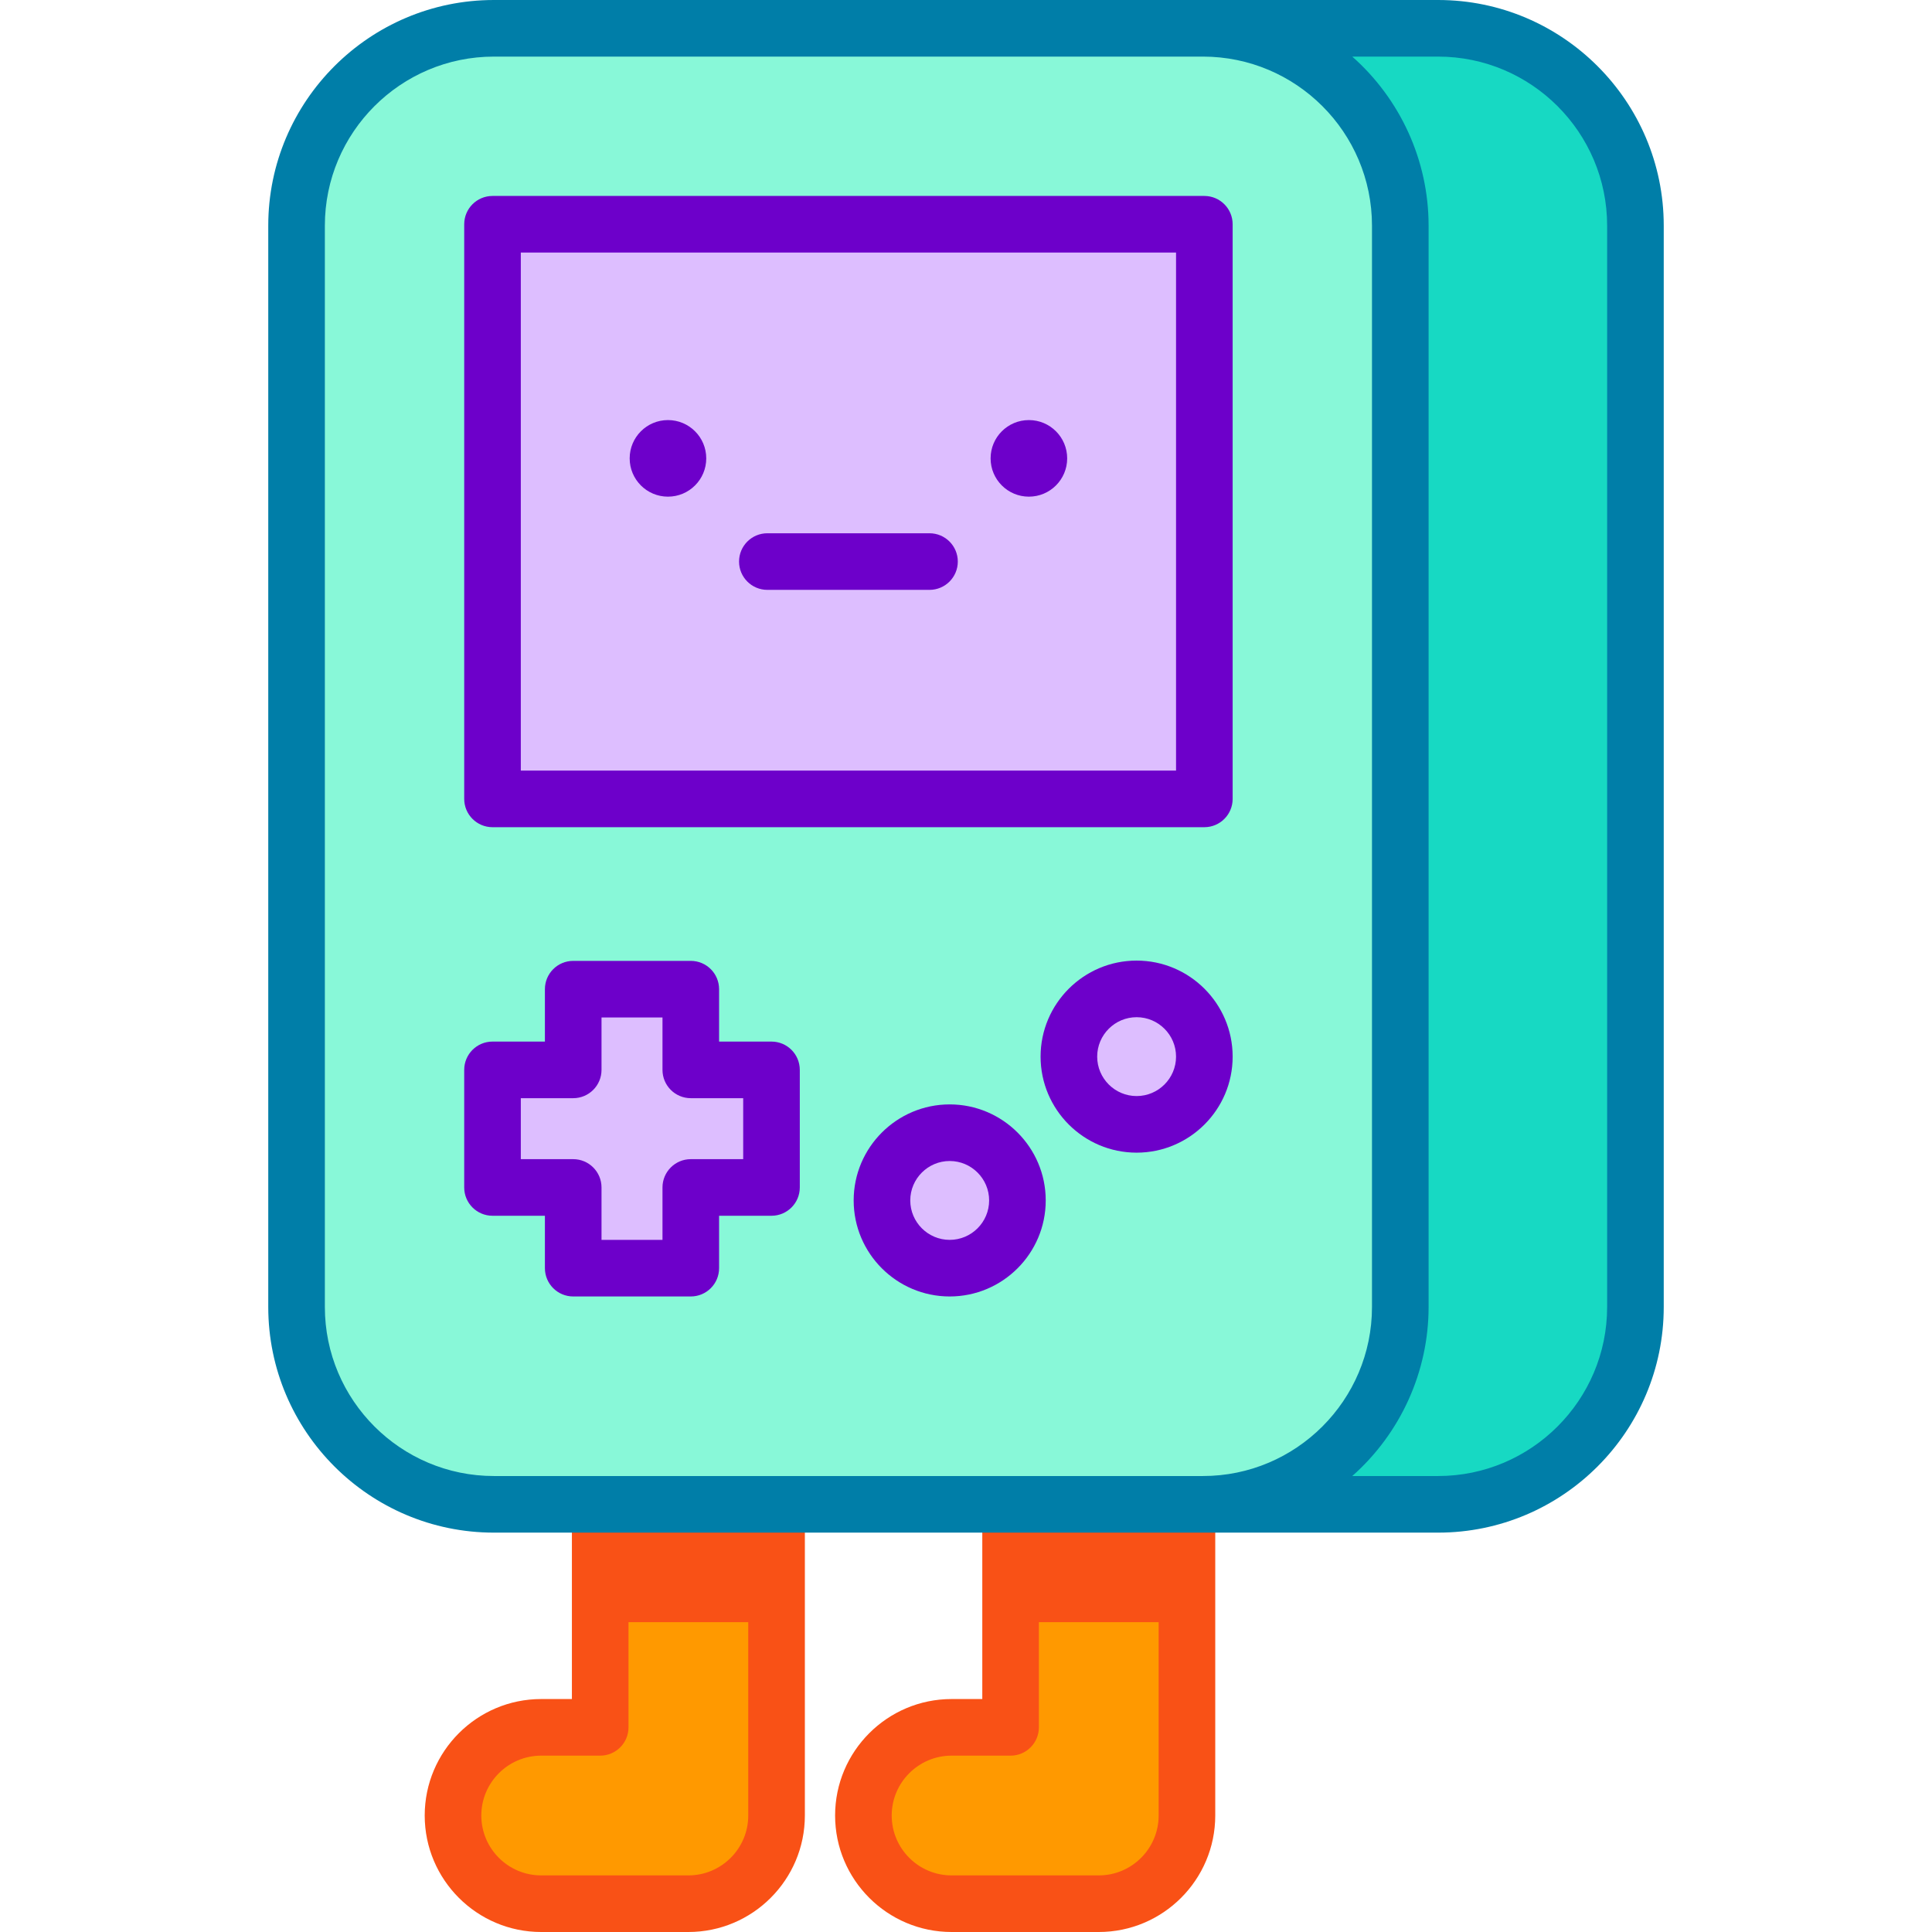 <svg id="Capa_1" enable-background="new 0 0 512 512" height="512" viewBox="0 0 512 512" width="512" xmlns="http://www.w3.org/2000/svg"><g><path d="m318.791 7.5h-187.898c-28.885 0-52.302 23.416-52.302 52.302v286.559c0 28.885 23.416 52.302 52.302 52.302h187.898c28.885 0 52.302-23.416 52.302-52.302v-286.559c0-28.886-23.416-52.302-52.302-52.302z" fill="#88f8d8"/><path d="m148.699 41.252h152.286v188.642h-152.286z" fill="#ddbeff" transform="matrix(0 1 -1 0 360.415 -89.269)"/><circle cx="272.667" cy="121.472" fill="#6d00ca" r="10.147"/><g><path d="m246.329 156.321h-42.973c-4.142 0-7.5-3.358-7.5-7.5s3.358-7.5 7.5-7.5h42.973c4.142 0 7.5 3.358 7.5 7.5s-3.358 7.5-7.5 7.5z" fill="#6d00ca"/></g><circle cx="177.017" cy="121.472" fill="#6d00ca" r="10.147"/><g><path d="m319.164 219.216h-188.643c-4.142 0-7.5-3.358-7.5-7.5v-152.286c0-4.142 3.358-7.5 7.5-7.5h188.643c4.142 0 7.5 3.358 7.5 7.5v152.286c0 4.142-3.358 7.5-7.5 7.5zm-181.143-15h173.643v-137.286h-173.643z" fill="#6d00ca"/></g><g><path d="m314.554 398.663v82.469c0 12.906-10.462 23.368-23.368 23.368h-39.007c-12.906 0-23.368-10.462-23.368-23.368s10.462-23.368 23.368-23.368h15.639v-59.101z" fill="#f90"/></g><g><path d="m205.796 398.663v82.469c0 12.906-10.462 23.368-23.368 23.368h-39.007c-12.906 0-23.368-10.462-23.368-23.368s10.462-23.368 23.368-23.368h15.639v-59.101z" fill="#f90"/></g><g><g><path d="m291.186 512h-39.007c-17.021 0-30.868-13.848-30.868-30.868 0-17.021 13.848-30.869 30.868-30.869h8.139v-51.601c0-4.142 3.358-7.5 7.5-7.5h46.737c4.142 0 7.5 3.358 7.5 7.5v82.469c-.001 17.021-13.848 30.869-30.869 30.869zm-39.007-46.737c-8.75 0-15.868 7.119-15.868 15.869s7.119 15.868 15.868 15.868h39.007c8.75 0 15.868-7.119 15.868-15.868v-74.969h-31.737v51.601c0 4.142-3.358 7.5-7.5 7.5h-15.638z" fill="#f95116"/></g></g><g><g><path d="m182.428 512h-39.007c-17.021 0-30.869-13.848-30.869-30.868 0-17.021 13.848-30.869 30.869-30.869h8.139v-51.601c0-4.142 3.358-7.5 7.5-7.5h46.736c4.142 0 7.5 3.358 7.5 7.5v82.469c0 17.021-13.848 30.869-30.868 30.869zm-39.007-46.737c-8.75 0-15.869 7.119-15.869 15.869s7.119 15.868 15.869 15.868h39.007c8.75 0 15.868-7.119 15.868-15.868v-74.969h-31.736v51.601c0 4.142-3.358 7.5-7.5 7.5h-15.639z" fill="#f95116"/></g></g><path d="m159.059 398.663h46.737v31.227h-46.737z" fill="#f95116"/><path d="m267.818 398.663h46.737v31.227h-46.737z" fill="#f95116"/><path d="m381.107 7.5h-62.316c28.885 0 52.302 23.416 52.302 52.302v286.559c0 28.885-23.416 52.302-52.302 52.302h62.316c28.885 0 52.302-23.416 52.302-52.302v-286.559c0-28.886-23.417-52.302-52.302-52.302z" fill="#17d9c3"/><path d="m381.107 0c-4.246 0-245.993 0-250.214 0-32.975 0-59.802 26.827-59.802 59.802v286.559c0 32.975 26.827 59.802 59.802 59.802h250.214c32.975 0 59.802-26.827 59.802-59.802v-286.559c0-32.975-26.827-59.802-59.802-59.802zm-295.016 346.361v-286.559c0-24.704 20.098-44.802 44.802-44.802h187.898c24.704 0 44.801 20.098 44.801 44.802v286.559c0 24.704-20.098 44.802-44.801 44.802h-187.898c-24.704 0-44.802-20.099-44.802-44.802zm339.818 0c0 24.704-20.098 44.802-44.802 44.802h-22.745c12.789-11.305 20.231-27.65 20.231-44.802v-286.559c0-17.37-7.572-33.613-20.231-44.802h22.745c24.704 0 44.802 20.098 44.802 44.802z" fill="#007ea8"/><g fill="#ddbeff"><path d="m204.453 283.531h-21.387v-21.387h-31.158v21.387h-21.387v31.158h21.387v21.387h31.158v-21.387h21.387z"/><circle cx="251.68" cy="318.128" r="17.949"/><circle cx="301.215" cy="280.018" r="17.949"/></g><g><path d="m183.066 343.576h-31.158c-4.142 0-7.5-3.358-7.5-7.5v-13.887h-13.887c-4.142 0-7.5-3.358-7.5-7.5v-31.158c0-4.142 3.358-7.5 7.5-7.5h13.887v-13.887c0-4.142 3.358-7.5 7.5-7.5h31.158c4.142 0 7.5 3.358 7.5 7.5v13.887h13.887c4.142 0 7.5 3.358 7.5 7.5v31.158c0 4.142-3.358 7.5-7.5 7.5h-13.887v13.887c0 4.142-3.358 7.5-7.5 7.5zm-23.658-15h16.158v-13.887c0-4.142 3.358-7.5 7.5-7.5h13.887v-16.158h-13.887c-4.142 0-7.5-3.358-7.5-7.5v-13.887h-16.158v13.887c0 4.142-3.358 7.5-7.5 7.5h-13.887v16.158h13.887c4.142 0 7.5 3.358 7.5 7.5z" fill="#6d00ca"/></g><g><path d="m251.68 343.576c-14.033 0-25.449-11.416-25.449-25.449s11.416-25.449 25.449-25.449 25.449 11.416 25.449 25.449-11.416 25.449-25.449 25.449zm0-35.897c-5.761 0-10.449 4.688-10.449 10.449s4.688 10.449 10.449 10.449 10.449-4.688 10.449-10.449-4.688-10.449-10.449-10.449z" fill="#6d00ca"/></g><g><path d="m301.215 305.466c-14.033 0-25.449-11.416-25.449-25.449s11.416-25.449 25.449-25.449 25.449 11.416 25.449 25.449-11.416 25.449-25.449 25.449zm0-35.897c-5.761 0-10.449 4.688-10.449 10.449s4.688 10.449 10.449 10.449 10.449-4.688 10.449-10.449-4.688-10.449-10.449-10.449z" fill="#6d00ca"/></g></g></svg>